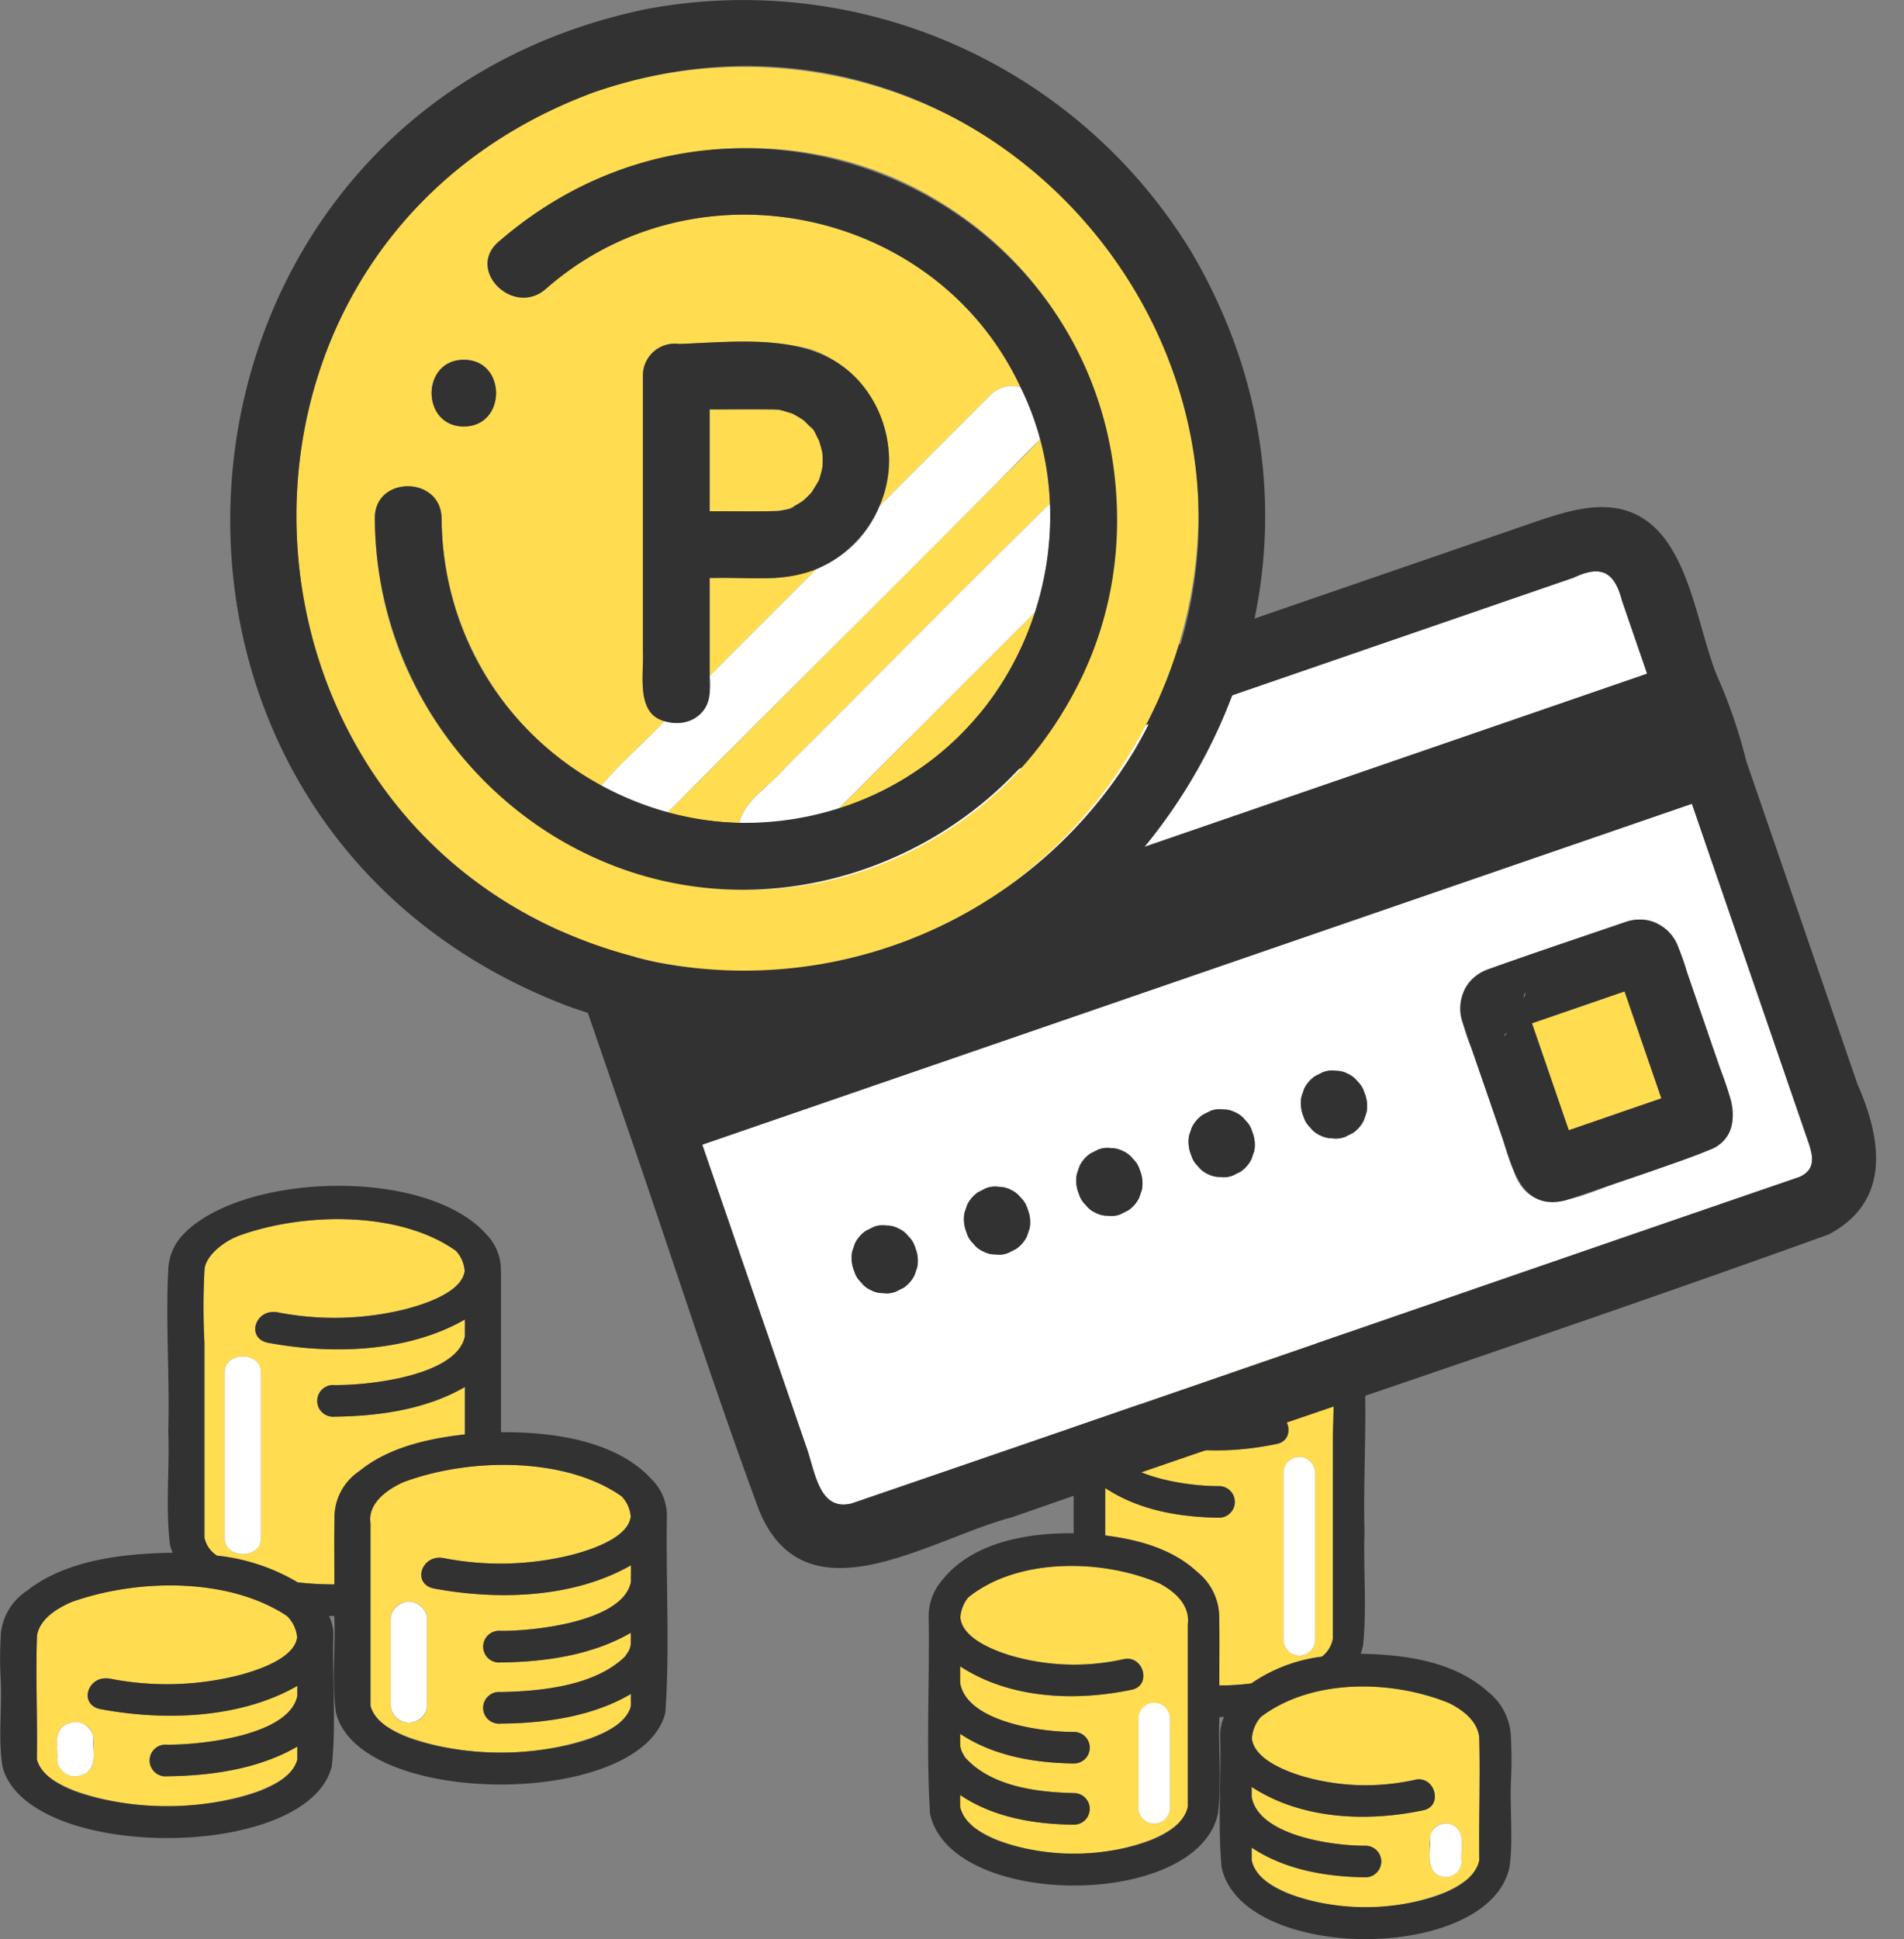 <svg xmlns="http://www.w3.org/2000/svg" xmlns:xlink="http://www.w3.org/1999/xlink" width="193.117" height="196.602" viewBox="0 0 193.117 196.602">
  <rect x="0" y="0" width="193.117" height="196.602" fill="#808080" stroke="none"/>
  <defs>
    <clipPath id="clip-path">
      <rect id="長方形_1996" data-name="長方形 1996" width="67.709" height="66.133" fill="none"/>
    </clipPath>
    <clipPath id="clip-path-2">
      <rect id="長方形_1996-2" data-name="長方形 1996" width="59.173" height="66.133" fill="none"/>
    </clipPath>
    <clipPath id="clip-path-3">
      <rect id="長方形_1998" data-name="長方形 1998" width="119.796" height="78.384" fill="none"/>
    </clipPath>
    <clipPath id="clip-path-4">
      <rect id="長方形_1995" data-name="長方形 1995" width="104.97" height="105.272" fill="none"/>
    </clipPath>
  </defs>
  <g id="point5-img" transform="translate(-214.77 -6537.788)">
    <g id="グループ_3465" data-name="グループ 3465" transform="translate(214.77 6658.013)">
      <g id="グループ_3463" data-name="グループ 3463" transform="translate(0 0)" clip-path="url(#clip-path)">
        <path id="パス_8776" data-name="パス 8776" d="M30.118,40.2A32.964,32.964,0,0,1,26.4,40a20.123,20.123,0,0,0-8.18-2.712,2.851,2.851,0,0,1-1.282-1.847V15.632a69.434,69.434,0,0,1,.013-7.375c.1-1.253,1.674-2.616,3.094-3.24.093-.039.186-.08.28-.118.038-.016.077-.031.115-.048,6.564-2.382,16.282-2.535,21.995,1.524a3.28,3.28,0,0,1,.9,2.049c-.265,2.145-4.03,3.357-5.938,3.858a29.932,29.932,0,0,1-13.013.341c-2.3-.44-3.276,2.647-.974,3.086,6.575,1.22,14.185.942,19.951-2.361v1.673c-.756,3.95-9.441,5-13.211,4.973a1.608,1.608,0,1,0,0,3.2c4.584-.052,9.333-.755,13.212-3.01V25c-3.766.411-7.7,1.329-10.548,3.593-.06.045-.122.087-.181.134l-.054.045a5.637,5.637,0,0,0-2.447,4.576c-.05,2.284,0,4.572-.018,6.857m-7.446-6.729V18.642c0-2.062-3.663-2.059-3.663,0V35.573c0,2.063,3.663,2.06,3.663,0Z" transform="translate(3.79 0.212)" fill="#ffdc50"/>
        <path id="パス_8777" data-name="パス 8777" d="M33.786,34.7V17.768c0-2.059,3.663-2.063,3.663,0V34.7c0,2.059-3.663,2.063-3.663,0" transform="translate(-10.987 1.086)" fill="#fff"/>
        <path id="パス_8778" data-name="パス 8778" d="M7.143,54.215c-1.475-.563-3.9-1.665-4.073-3.3q0-9.238,0-18.475c-.27-1.883,1.4-3.28,3.29-4.147,6.585-2.493,16.428-2.648,22.195,1.423a3.34,3.34,0,0,1,.914,2.041c-.248,2.156-4.028,3.373-5.941,3.876a29.915,29.915,0,0,1-13.013.34c-2.3-.439-3.276,2.648-.973,3.087,6.573,1.22,14.184.942,19.95-2.361v1.673c-.754,3.95-9.441,5-13.211,4.973a1.608,1.608,0,1,0,0,3.2c4.583-.052,9.332-.755,13.211-3.01-.006.408.013.816-.011,1.223a2.767,2.767,0,0,1-.192.6c-.116.19-.255.383-.366.567l0,0c-3,2.936-8.27,3.537-12.637,3.623a1.608,1.608,0,1,0,0,3.2c4.557-.036,9.37-.737,13.211-3.009v1.169c-.179,1.679-2.71,2.792-4.228,3.356a28.529,28.529,0,0,1-18.122-.058M6.968,40.4A1.747,1.747,0,0,0,5.137,42v9.054a1.757,1.757,0,0,0,1.831,1.6,1.747,1.747,0,0,0,1.831-1.6V42a1.757,1.757,0,0,0-1.831-1.6" transform="translate(34.501 1.776)" fill="#ffdc50"/>
        <path id="パス_8779" data-name="パス 8779" d="M23.656,41.127v9.054a1.848,1.848,0,0,1-3.663,0V41.127a1.848,1.848,0,0,1,3.663,0" transform="translate(19.645 2.646)" fill="#fff"/>
        <path id="パス_8780" data-name="パス 8780" d="M34.87,58.877c-1.475-.563-3.9-1.667-4.074-3.3.074-4.162-.129-8.349.013-12.5.25-1.629,1.879-2.716,3.518-3.425,6.672-2.369,15.9-2.506,21.825,1.413a3.468,3.468,0,0,1,1.041,2.164c-.259,2.149-4.029,3.363-5.939,3.864a29.915,29.915,0,0,1-13.013.341c-2.3-.439-3.276,2.647-.972,3.087,6.572,1.22,14.184.942,19.948-2.361v.99c-.754,3.95-9.442,5-13.209,4.973a1.609,1.609,0,1,0,0,3.2c4.582-.052,9.331-.755,13.209-3.01v1.263c-.179,1.679-2.71,2.792-4.228,3.354a28.518,28.518,0,0,1-18.121-.057m1.655-3.443c-.107-1.03.354-2.279-.536-3.109a1.983,1.983,0,0,0-2-.331,1.407,1.407,0,0,0-.59.331c-.94.906-.4,2.277-.536,3.389A1.822,1.822,0,0,0,35.4,57.176a1.407,1.407,0,0,0,.59-.331,1.644,1.644,0,0,0,.536-1.412" transform="translate(-27.059 2.542)" fill="#ffdc50"/>
        <path id="パス_8781" data-name="パス 8781" d="M.076,45.542A5.921,5.921,0,0,1,2.721,41.07c3.951-3.109,9.664-3.788,14.789-3.862a5.973,5.973,0,0,1-.27-.827c-.463-3.774-.023-7.687-.171-11.5.157-5.483-.282-10.966,0-16.44A5.411,5.411,0,0,1,18.827,4.7c.085-.09.176-.175.266-.261,6.544-5.824,24.342-6.166,30.241.491a5.129,5.129,0,0,1,1.471,3.731c0,.054.012.1.013.158V24.986c5.4-.045,11.746.908,15.249,4.746a5.2,5.2,0,0,1,1.576,3.827c-.118,6.6.306,13.3-.156,19.862-2.392,9.707-31.006,9.717-33.409,0-.454-3.205-.028-6.552-.17-9.8-.172,0-.359-.006-.538-.01a4.328,4.328,0,0,1,.441,2.173c-.112,4.337.3,8.773-.157,13.068-2.39,9.706-31,9.716-33.408,0C-.2,56,.214,53.019.076,50.13a37.627,37.627,0,0,1,.006-4.5c0-.031-.007-.058-.006-.09m63.9,7.227c0-.027.011-.051.016-.077V51.523c-3.841,2.273-8.653,2.972-13.212,3.01a1.609,1.609,0,1,1,0-3.2c4.367-.085,9.639-.686,12.638-3.622l0,0c.112-.185.25-.378.366-.568a2.834,2.834,0,0,0,.193-.6c.024-.407,0-.815.011-1.223-3.88,2.254-8.628,2.958-13.212,3.01a1.608,1.608,0,1,1,0-3.2C54.541,45.147,63.241,44.1,64,40.151V38.478c-5.766,3.3-13.377,3.581-19.951,2.362-2.3-.44-1.327-3.526.974-3.087a29.926,29.926,0,0,0,13.012-.341c1.913-.5,5.694-1.72,5.941-3.876a3.345,3.345,0,0,0-.913-2.041c-5.767-4.069-15.6-3.918-22.195-1.423-1.89.87-3.56,2.263-3.291,4.147q0,9.238,0,18.475c.953,3.739,9.519,4.83,13.212,4.766,3.678.065,12.156-1.024,13.2-4.69M33.927,33.561a5.639,5.639,0,0,1,2.447-4.577l.054-.045c.059-.046.121-.089.181-.133,2.846-2.264,6.781-3.183,10.548-3.595V20.4c-3.879,2.254-8.628,2.956-13.211,3.009a1.608,1.608,0,1,1,0-3.2c3.759.023,12.457-1.021,13.212-4.973V13.56c-5.766,3.3-13.375,3.581-19.951,2.361-2.3-.439-1.327-3.525.974-3.087a29.915,29.915,0,0,0,13.013-.341c1.907-.5,5.673-1.712,5.938-3.858a3.275,3.275,0,0,0-.9-2.047C40.517,2.53,30.805,2.679,24.235,5.064c-.038.017-.077.031-.115.048-.094.038-.187.078-.28.118-1.42.624-2.99,1.987-3.094,3.24a69.413,69.413,0,0,0-.013,7.374V35.652A2.85,2.85,0,0,0,22.015,37.5,20.122,20.122,0,0,1,30.2,40.21a32.967,32.967,0,0,0,3.714.208c.013-2.285-.032-4.573.018-6.857M30.145,58.2c0-.026.012-.05.016-.076V56.859c-3.879,2.254-8.628,2.958-13.211,3.01a1.608,1.608,0,1,1,0-3.2c3.758.023,12.457-1.021,13.211-4.973v-.99c-5.766,3.3-13.375,3.581-19.95,2.361-2.3-.44-1.328-3.526.973-3.087A29.915,29.915,0,0,0,24.2,49.638c1.909-.5,5.681-1.716,5.939-3.864A3.468,3.468,0,0,0,29.1,43.61C23.173,39.692,13.947,39.828,7.27,42.2c-1.64.708-3.268,1.8-3.518,3.424-.143,4.153.061,8.338-.013,12.5.952,3.739,9.519,4.83,13.212,4.767,3.678.064,12.156-1.025,13.195-4.691" transform="translate(-0.001 0)" fill="#323232"/>
        <path id="パス_8782" data-name="パス 8782" d="M50.249,56.306a1.822,1.822,0,0,1-2.537-1.463c.136-1.112-.4-2.483.537-3.389a1.4,1.4,0,0,1,.588-.331,1.821,1.821,0,0,1,2.537,1.462c-.134,1.112.4,2.484-.536,3.39a1.419,1.419,0,0,1-.59.331" transform="translate(-41.909 3.413)" fill="#fff"/>
      </g>
    </g>
    <g id="グループ_3466" data-name="グループ 3466" transform="translate(308.906 6668.257)">
      <g id="グループ_3463-2" data-name="グループ 3463" transform="translate(0 0)" clip-path="url(#clip-path-2)">
        <path id="パス_8776-2" data-name="パス 8776" d="M28.413,40.2A25.219,25.219,0,0,0,31.659,40a16.127,16.127,0,0,1,7.148-2.712,2.888,2.888,0,0,0,1.12-1.847V15.632c0-2.421.217-4.963-.012-7.375-.091-1.253-1.463-2.616-2.7-3.24-.081-.039-.162-.08-.244-.118-.033-.016-.067-.031-.1-.048-5.737-2.382-14.23-2.535-19.222,1.524a3.522,3.522,0,0,0-.787,2.049c.232,2.145,3.522,3.357,5.19,3.858a22.953,22.953,0,0,0,11.372.341c2.011-.44,2.863,2.647.851,3.086-5.747,1.22-12.4.942-17.436-2.361v1.673c.66,3.95,8.251,5,11.545,4.973a1.6,1.6,0,0,1,0,3.2c-4.006-.052-8.157-.755-11.546-3.01V25c3.292.411,6.731,1.329,9.218,3.593.052.045.107.087.158.134l.047.045A5.9,5.9,0,0,1,28.4,33.347c.044,2.284,0,4.572.016,6.857m6.507-6.729V18.642a1.6,1.6,0,0,1,3.2,0V35.573a1.6,1.6,0,0,1-3.2,0Z" transform="translate(1.127 0.212)" fill="#ffdc50"/>
        <path id="パス_8777-2" data-name="パス 8777" d="M36.987,34.7V17.768a1.6,1.6,0,0,0-3.2,0V34.7a1.6,1.6,0,0,0,3.2,0" transform="translate(2.262 1.086)" fill="#fff"/>
        <path id="パス_8778-2" data-name="パス 8778" d="M22.576,54.215c1.289-.563,3.406-1.665,3.559-3.3q0-9.238,0-18.475c.236-1.883-1.225-3.28-2.875-4.147C17.5,25.8,8.9,25.648,3.862,29.72a3.581,3.581,0,0,0-.8,2.041c.217,2.156,3.52,3.373,5.192,3.876a22.94,22.94,0,0,0,11.372.34c2.011-.439,2.863,2.648.85,3.087-5.744,1.22-12.4.942-17.435-2.361v1.673c.659,3.95,8.251,5,11.545,4.973a1.6,1.6,0,0,1,0,3.2c-4.005-.052-8.156-.755-11.545-3.01.005.408-.012.816.01,1.223a3.06,3.06,0,0,0,.168.6c.1.19.223.383.32.567l0,0c2.621,2.936,7.227,3.537,11.044,3.623a1.6,1.6,0,0,1,0,3.2c-3.983-.036-8.189-.737-11.545-3.009v1.169C3.2,52.6,5.412,53.71,6.738,54.273a21.964,21.964,0,0,0,15.838-.058M22.728,40.4a1.618,1.618,0,0,1,1.6,1.6v9.054a1.6,1.6,0,0,1-3.2,0V42a1.628,1.628,0,0,1,1.6-1.6" transform="translate(0.204 1.776)" fill="#ffdc50"/>
        <path id="パス_8779-2" data-name="パス 8779" d="M19.993,41.127v9.054a1.6,1.6,0,0,0,3.2,0V41.127a1.6,1.6,0,1,0-3.2,0" transform="translate(1.338 2.646)" fill="#fff"/>
        <path id="パス_8780-2" data-name="パス 8780" d="M50.288,58.877c1.289-.563,3.408-1.667,3.56-3.3-.065-4.162.113-8.349-.012-12.5-.219-1.629-1.642-2.716-3.075-3.425-5.831-2.369-13.9-2.506-19.074,1.413a3.689,3.689,0,0,0-.91,2.164c.226,2.149,3.521,3.363,5.191,3.864a22.94,22.94,0,0,0,11.372.341c2.011-.439,2.863,2.647.849,3.087-5.743,1.22-12.4.942-17.434-2.361v.99c.659,3.95,8.252,5,11.544,4.973a1.6,1.6,0,0,1,0,3.2c-4-.052-8.155-.755-11.544-3.01v1.263c.157,1.679,2.369,2.792,3.695,3.354a21.956,21.956,0,0,0,15.837-.057m-1.447-3.443c.094-1.03-.309-2.279.468-3.109a1.564,1.564,0,0,1,1.749-.331,1.2,1.2,0,0,1,.515.331c.822.906.35,2.277.468,3.389a1.6,1.6,0,0,1-2.217,1.463,1.2,1.2,0,0,1-.515-.331,1.779,1.779,0,0,1-.468-1.412" transform="translate(2.059 2.542)" fill="#ffdc50"/>
        <path id="パス_8781-2" data-name="パス 8781" d="M59.108,45.542A6.122,6.122,0,0,0,56.8,41.07c-3.453-3.109-8.446-3.788-12.925-3.862a6.6,6.6,0,0,0,.236-.827c.4-3.774.02-7.687.149-11.5-.138-5.483.246-10.966,0-16.44A5.762,5.762,0,0,0,42.721,4.7c-.075-.09-.154-.175-.233-.261C36.77-1.389,21.215-1.731,16.06,4.926a5.553,5.553,0,0,0-1.286,3.731c0,.054-.011.1-.012.158V24.986c-4.721-.045-10.265.908-13.327,4.746A5.6,5.6,0,0,0,.058,33.558c.1,6.6-.268,13.3.137,19.862,2.09,9.707,27.1,9.717,29.2,0,.4-3.205.025-6.552.148-9.8.15,0,.314-.006.471-.01a4.866,4.866,0,0,0-.385,2.173c.1,4.337-.258,8.773.138,13.068,2.089,9.706,27.1,9.716,29.2,0,.393-2.846.028-5.831.148-8.72a43.047,43.047,0,0,0-.005-4.5c0-.031.006-.058.005-.09M3.261,52.77c0-.027-.01-.051-.014-.077V51.523C6.6,53.8,10.809,54.5,14.793,54.533a1.6,1.6,0,0,0,0-3.2c-3.816-.085-8.423-.686-11.045-3.622l0,0c-.1-.185-.219-.378-.32-.568a3.132,3.132,0,0,1-.169-.6c-.021-.407,0-.815-.01-1.223,3.391,2.254,7.54,2.958,11.546,3.01a1.6,1.6,0,0,0,0-3.2c-3.284.023-10.887-1.021-11.546-4.973V38.478c5.039,3.3,11.69,3.581,17.436,2.362,2.011-.44,1.16-3.526-.851-3.087A22.948,22.948,0,0,1,8.46,37.412c-1.672-.5-4.976-1.72-5.192-3.876a3.587,3.587,0,0,1,.8-2.041c5.04-4.069,13.637-3.918,19.4-1.423,1.652.87,3.111,2.263,2.876,4.147q0,9.238,0,18.475c-.833,3.739-8.319,4.83-11.546,4.766-3.215.065-10.623-1.024-11.533-4.69M29.524,33.561a5.9,5.9,0,0,0-2.138-4.577l-.047-.045c-.051-.046-.106-.089-.158-.133-2.487-2.264-5.926-3.183-9.218-3.595V20.4c3.39,2.254,7.54,2.956,11.545,3.009a1.6,1.6,0,0,0,0-3.2c-3.285.023-10.887-1.021-11.546-4.973V13.56C23,16.863,29.652,17.14,35.4,15.921c2.011-.439,1.16-3.525-.851-3.087a22.94,22.94,0,0,1-11.372-.341c-1.667-.5-4.958-1.712-5.19-3.858a3.516,3.516,0,0,1,.787-2.047c4.992-4.058,13.48-3.908,19.222-1.524.033.017.067.031.1.048.082.038.163.078.244.118,1.241.624,2.613,1.987,2.7,3.24.228,2.41.012,4.953.012,7.374V35.652a2.886,2.886,0,0,1-1.12,1.847,16.126,16.126,0,0,0-7.148,2.711,25.222,25.222,0,0,1-3.246.208c-.012-2.285.028-4.573-.016-6.857M32.83,58.2c0-.026-.011-.05-.014-.076V56.859c3.39,2.254,7.54,2.958,11.545,3.01a1.6,1.6,0,0,0,0-3.2c-3.284.023-10.887-1.021-11.545-4.973v-.99c5.039,3.3,11.689,3.581,17.435,2.361,2.012-.44,1.161-3.526-.85-3.087a22.94,22.94,0,0,1-11.372-.341c-1.669-.5-4.964-1.716-5.191-3.864a3.689,3.689,0,0,1,.91-2.164c5.176-3.918,13.239-3.782,19.074-1.413,1.433.708,2.856,1.8,3.075,3.424.125,4.153-.053,8.338.012,12.5-.832,3.739-8.319,4.83-11.546,4.767-3.215.064-10.623-1.025-11.531-4.691" transform="translate(0 0)" fill="#323232"/>
        <path id="パス_8782-2" data-name="パス 8782" d="M48.693,56.306a1.6,1.6,0,0,0,2.217-1.463c-.118-1.112.353-2.483-.469-3.389a1.189,1.189,0,0,0-.514-.331,1.6,1.6,0,0,0-2.217,1.462c.117,1.112-.353,2.484.468,3.39a1.208,1.208,0,0,0,.515.331" transform="translate(3.192 3.413)" fill="#fff"/>
      </g>
    </g>
    <g id="グループ_3469" data-name="グループ 3469" transform="translate(269.098 6625.504) rotate(-19)">
      <g id="グループ_3468" data-name="グループ 3468" transform="translate(0 0)" clip-path="url(#clip-path-3)">
        <path id="パス_8783" data-name="パス 8783" d="M95.858,0H.1V32.672c0,2.5-.872,6.416,2.518,6.659,33.844.06,67.73-.04,101.59,0,2.174-.146,2.053-2.07,2.053-3.637V0ZM17.125,17.175a3.3,3.3,0,0,1-.452,1.671c-.172.223-.344.446-.519.669a3.289,3.289,0,0,1-1.461.852l-.878.119a2.508,2.508,0,0,1-1.276-.285,2.484,2.484,0,0,1-1.066-.686,2.459,2.459,0,0,1-.684-1.064,2.491,2.491,0,0,1-.285-1.276,3.53,3.53,0,0,1,.45-1.984c.174-.223.346-.446.519-.669a3.3,3.3,0,0,1,1.461-.852l.881-.119a2.515,2.515,0,0,1,1.276.287,2.472,2.472,0,0,1,1.064.684,2.459,2.459,0,0,1,.684,1.066,2.5,2.5,0,0,1,.287,1.273Zm12.048,0a3.3,3.3,0,0,1-.452,1.671c-.172.223-.344.446-.519.669a3.289,3.289,0,0,1-1.461.852l-.878.119a2.508,2.508,0,0,1-1.276-.285,2.484,2.484,0,0,1-1.066-.686,2.459,2.459,0,0,1-.684-1.064,2.491,2.491,0,0,1-.285-1.276A3.53,3.53,0,0,1,23,15.191c.174-.223.347-.446.519-.669a3.3,3.3,0,0,1,1.461-.852l.881-.119a2.515,2.515,0,0,1,1.276.287,2.976,2.976,0,0,1,1.748,1.75,2.5,2.5,0,0,1,.287,1.273Zm12.048,0a3.3,3.3,0,0,1-.452,1.671c-.172.223-.344.446-.519.669a3.289,3.289,0,0,1-1.461.852l-.878.119a2.508,2.508,0,0,1-1.276-.285,2.484,2.484,0,0,1-1.066-.686,2.459,2.459,0,0,1-.684-1.064,2.491,2.491,0,0,1-.285-1.276,3.53,3.53,0,0,1,.45-1.984c.174-.223.346-.446.519-.669a3.3,3.3,0,0,1,1.461-.852l.881-.119a2.515,2.515,0,0,1,1.276.287,2.976,2.976,0,0,1,1.748,1.75,2.479,2.479,0,0,1,.287,1.273Zm12.048,0a3.3,3.3,0,0,1-.452,1.671c-.172.223-.344.446-.519.669a3.294,3.294,0,0,1-1.459.852l-.881.119a3.671,3.671,0,0,1-2.342-.971,2.459,2.459,0,0,1-.684-1.064,2.491,2.491,0,0,1-.285-1.276,3.514,3.514,0,0,1,.452-1.984l.516-.669a3.3,3.3,0,0,1,1.461-.852l.881-.119a2.515,2.515,0,0,1,1.276.287,2.976,2.976,0,0,1,1.748,1.75,2.479,2.479,0,0,1,.287,1.273Zm12.048,0a3.3,3.3,0,0,1-.452,1.671c-.172.223-.344.446-.519.669a3.293,3.293,0,0,1-1.459.852l-.881.119a3.671,3.671,0,0,1-2.342-.971,2.459,2.459,0,0,1-.684-1.064,2.491,2.491,0,0,1-.285-1.276,3.514,3.514,0,0,1,.452-1.984l.516-.669a3.3,3.3,0,0,1,1.461-.852l.881-.119a2.515,2.515,0,0,1,1.276.287,2.459,2.459,0,0,1,1.064.684,2.484,2.484,0,0,1,.686,1.066,2.5,2.5,0,0,1,.285,1.273Zm34.912-1.11V29.035c.166,2.053-1.017,4.434-3.255,4.7-3.134.3-6.336.024-9.494.117-3.734-.1-10.057,1.313-10.424-4.056q0-6.724,0-13.449c-.241-3.229.09-7.045,4.162-7.2,4.926-.062,9.863-.011,14.791,0,3.939.1,4.511,3.71,4.22,6.919" transform="translate(6.651 32.297)" fill="#fff"/>
        <path id="パス_8784" data-name="パス 8784" d="M72.188,11.718h34.173V3.925c.214-2.957-.7-4.2-3.869-3.836H6.457C4.266.089.529-.681.2,2.3a66.924,66.924,0,0,0-.066,9.415Z" transform="translate(6.551 6.629)" fill="#fff"/>
        <path id="パス_8785" data-name="パス 8785" d="M118.995,5.8C117,.246,111.738.1,106.889.1H41.483C30.755.1,20-.123,9.27.1A9.029,9.029,0,0,0,1.316,4.393C.135,6.41.13,8.542.13,10.76V28.917c0,13.405-.294,26.846,0,40.249C.8,81.689,15.692,77.577,24.136,78.25c29.223-.146,58.507.278,87.7-.15,7.025-1.126,8.208-7.252,7.7-13.443V29.976a51.642,51.642,0,0,0,0-9.236c-.194-4.672,1-10.393-.539-14.937m-8.133,65.824c-33.86-.04-67.746.06-101.592,0-3.388-.245-2.518-4.16-2.518-6.661V32.3H112.912V67.99c0,1.567.121,3.491-2.05,3.637M6.751,8.933c.329-2.984,4.067-2.214,6.259-2.214h96.035c3.1-.355,4.109.836,3.867,3.834v7.8H6.687a66.927,66.927,0,0,1,.064-9.415" transform="translate(0 -0.001)" fill="#323232"/>
        <rect id="長方形_1997" data-name="長方形 1997" width="9.931" height="11.468" transform="translate(90.328 48.064)" fill="#ffdc50"/>
        <path id="パス_8786" data-name="パス 8786" d="M0,.484c.711-.825.15-.437,0,0" transform="translate(90.363 44.898)" fill="#ffdc50"/>
        <path id="パス_8787" data-name="パス 8787" d="M.4,0C.012.132-.259.545.4,0" transform="translate(87.239 48.097)" fill="#ffdc50"/>
        <path id="パス_8788" data-name="パス 8788" d="M19,.03C14.072.019,9.133-.032,4.209.03A4.2,4.2,0,0,0,.045,4.351C.034,8.467.054,12.586.045,16.7c-.086,3.4-.459,7.707,4.05,8.036,5.273.011,10.613.137,15.87-.117,3.937-.651,3.229-5.277,3.253-8.237-.007-4.043.013-8.084,0-12.127A4.182,4.182,0,0,0,19,.03M3.973,6.686c-.653.545-.384.132,0,0m2.693-.035H16.6V18.119H6.666ZM6.7,3.972c.15-.437.711-.825,0,0" transform="translate(83.662 41.411)" fill="#323232"/>
        <path id="パス_8789" data-name="パス 8789" d="M5.656.971A2.479,2.479,0,0,0,4.59.287,2.486,2.486,0,0,0,3.315,0L2.434.119A3.315,3.315,0,0,0,.975.971c-.174.223-.346.446-.519.671A3.5,3.5,0,0,0,0,3.624,2.513,2.513,0,0,0,.289,4.9,2.464,2.464,0,0,0,.975,5.963a2.464,2.464,0,0,0,1.064.686,2.491,2.491,0,0,0,1.276.285L4.2,6.815a3.3,3.3,0,0,0,1.461-.852l.516-.669a3.511,3.511,0,0,0,.452-1.982A2.481,2.481,0,0,0,6.34,2.037,2.479,2.479,0,0,0,5.656.971" transform="translate(17.151 45.846)" fill="#323232"/>
        <path id="パス_8790" data-name="パス 8790" d="M5.656.971A2.479,2.479,0,0,0,4.59.287,2.481,2.481,0,0,0,3.315,0L2.434.119A3.315,3.315,0,0,0,.975.971c-.174.223-.346.446-.519.671A3.5,3.5,0,0,0,0,3.624,2.513,2.513,0,0,0,.289,4.9,2.464,2.464,0,0,0,.975,5.963a2.464,2.464,0,0,0,1.064.686,2.491,2.491,0,0,0,1.276.285L4.2,6.815a3.3,3.3,0,0,0,1.461-.852l.516-.669a3.511,3.511,0,0,0,.452-1.982A2.481,2.481,0,0,0,6.34,2.037,2.479,2.479,0,0,0,5.656.971" transform="translate(29.199 45.846)" fill="#323232"/>
        <path id="パス_8791" data-name="パス 8791" d="M5.656.971A2.479,2.479,0,0,0,4.59.287,2.481,2.481,0,0,0,3.315,0L2.434.119A3.315,3.315,0,0,0,.975.971c-.174.223-.346.446-.519.671A3.5,3.5,0,0,0,0,3.624,2.515,2.515,0,0,0,.291,4.9,2.44,2.44,0,0,0,.975,5.963a2.464,2.464,0,0,0,1.064.686,2.491,2.491,0,0,0,1.276.285L4.2,6.815a3.3,3.3,0,0,0,1.461-.852c.172-.223.344-.446.519-.669a3.527,3.527,0,0,0,.45-1.982A2.481,2.481,0,0,0,6.34,2.037,2.479,2.479,0,0,0,5.656.971" transform="translate(41.247 45.846)" fill="#323232"/>
        <path id="パス_8792" data-name="パス 8792" d="M5.656.971A2.479,2.479,0,0,0,4.59.287,2.481,2.481,0,0,0,3.315,0L2.436.119A3.31,3.31,0,0,0,.975.971c-.172.223-.346.446-.519.671A3.5,3.5,0,0,0,0,3.624,2.515,2.515,0,0,0,.291,4.9,2.439,2.439,0,0,0,.975,5.963a2.49,2.49,0,0,0,1.064.686,2.491,2.491,0,0,0,1.276.285L4.2,6.815a3.3,3.3,0,0,0,1.461-.852c.172-.223.344-.446.519-.669a3.527,3.527,0,0,0,.45-1.982A2.481,2.481,0,0,0,6.34,2.037,2.479,2.479,0,0,0,5.656.971" transform="translate(53.295 45.846)" fill="#323232"/>
        <path id="パス_8793" data-name="パス 8793" d="M5.656.971A2.479,2.479,0,0,0,4.59.287,2.481,2.481,0,0,0,3.315,0L2.436.119A3.31,3.31,0,0,0,.975.971c-.172.223-.346.446-.519.671A3.52,3.52,0,0,0,0,3.624,2.515,2.515,0,0,0,.291,4.9,2.439,2.439,0,0,0,.975,5.963a2.484,2.484,0,0,0,1.066.686,2.478,2.478,0,0,0,1.273.285L4.2,6.815a3.3,3.3,0,0,0,1.461-.852c.172-.223.344-.446.519-.669a3.527,3.527,0,0,0,.45-1.982A2.481,2.481,0,0,0,6.34,2.037,2.479,2.479,0,0,0,5.656.971" transform="translate(65.343 45.846)" fill="#323232"/>
      </g>
    </g>
    <g id="グループ_3470" data-name="グループ 3470" transform="translate(238.121 6537.788)">
      <g id="グループ_3461" data-name="グループ 3461" transform="translate(0 0)" clip-path="url(#clip-path-4)">
        <path id="パス_8756" data-name="パス 8756" d="M39.456,93.769c42.172,8.3,71.69-40.839,44.523-74.149A46.415,46.415,0,0,0,32.915,5.669C-10.268,21.878-5.56,84,39.456,93.769M19.958,32.71c4.362,0,4.353,6.767,0,6.767s-4.353-6.767,0-6.767M17.7,48.8A31.349,31.349,0,0,0,33.855,75.956c1.962-2.348,4.344-4.381,6.456-6.6-2.919-.769-2.093-4.649-2.193-7.031V34.356a3.22,3.22,0,0,1,3.656-3.246c4.36-.138,9.018-.627,13.275.508,6.42,2.1,9.889,9.821,7.069,15.925q5.586-5.586,11.175-11.175a3.064,3.064,0,0,1,3.138-.862C67.894,17.2,43.39,12.192,28.255,25.544c-3.282,2.835-8.084-1.933-4.784-4.784C35.989,9.943,54.353,7.951,68.514,16.873,92.478,31.713,91.795,67.6,67.253,81.489c-25,14.26-56.216-3.947-56.322-32.687-.05-4.362,6.717-4.351,6.767,0" transform="translate(3.738 3.767)" fill="#ffdc50"/>
        <path id="パス_8757" data-name="パス 8757" d="M21.556,18.976v9.76c2.319-.023,4.644.05,6.961-.032.332-.061,1.419-.189,1.617-.456.018-.043-.627.329-.293.115a8.758,8.758,0,0,0,1.241-.729.534.534,0,0,1,.061-.063c.065-.092.09-.1.072-.065.248-.219.451-.449.683-.69.25-.4.5-.789.729-1.2A9.249,9.249,0,0,0,33,24.254a9.474,9.474,0,0,0,0-1.315c-.007-.036-.011-.063-.016-.1a6.856,6.856,0,0,0-.372-1.347c-.178-.284-.508-1.214-.823-1.335-.045-.014.474.514.18.25a11.514,11.514,0,0,0-.853-.875,9.917,9.917,0,0,0-1.159-.7c-.46-.135-.909-.286-1.38-.395-2.339-.077-4.681-.007-7.02-.029Z" transform="translate(27.067 23.101)" fill="#ffdc50"/>
        <path id="パス_8758" data-name="パス 8758" d="M26.641,20.483c-.023-.406-.036-.072,0,.07,0-.025,0-.047,0-.07" transform="translate(33.425 25.476)" fill="#ffdc50"/>
        <path id="パス_8759" data-name="パス 8759" d="M26.265,26.5H21.557v9.939L32.418,25.573a14.519,14.519,0,0,1-6.153.923" transform="translate(27.069 32.111)" fill="#ffdc50"/>
        <path id="パス_8760" data-name="パス 8760" d="M26.254,22.056c0-.007-.043.047-.09.113.047-.052.095-.1.09-.113" transform="translate(32.854 27.695)" fill="#ffdc50"/>
        <path id="パス_8761" data-name="パス 8761" d="M26.469,19.792a.5.5,0,0,0,.065.151.492.492,0,0,0-.065-.151" transform="translate(33.237 24.852)" fill="#ffdc50"/>
        <path id="パス_8762" data-name="パス 8762" d="M52.293,24.981l-32.64,32.64a30.628,30.628,0,0,0,7.306,1.017c.521-2.353,3.239-3.826,4.719-5.65,8.955-8.878,17.768-17.917,26.793-26.714a28.077,28.077,0,0,0-1.008-6.532c-1.633,1.82-3.467,3.478-5.17,5.24" transform="translate(24.678 24.788)" fill="#ffdc50"/>
        <path id="パス_8763" data-name="パス 8763" d="M36.283,42.88A30.773,30.773,0,0,0,47.264,27.512Q37.323,37.456,27.378,47.4a30.784,30.784,0,0,0,8.905-4.52" transform="translate(34.378 34.546)" fill="#ffdc50"/>
        <path id="パス_8764" data-name="パス 8764" d="M25.8,22.536a.341.341,0,0,0,.1-.1c-.025.02-.05.043-.072.065l-.025.034" transform="translate(32.391 28.173)" fill="#ffdc50"/>
        <path id="パス_8765" data-name="パス 8765" d="M26.663,20.539a.409.409,0,0,1-.034-.133v.011a.468.468,0,0,0,.034.122" transform="translate(33.437 25.623)" fill="#ffdc50"/>
        <path id="パス_8766" data-name="パス 8766" d="M25.716,18.839c-.007,0,.05.045.115.09-.047-.043-.106-.095-.115-.09" transform="translate(32.291 23.655)" fill="#ffdc50"/>
        <path id="パス_8767" data-name="パス 8767" d="M25.184,18.545c-.009.007.065.036.151.065a.492.492,0,0,0-.151-.065" transform="translate(31.623 23.286)" fill="#ffdc50"/>
        <path id="パス_8768" data-name="パス 8768" d="M34.152,101.972c46.438,16.8,88.321-33.867,63.355-76.391A53.212,53.212,0,0,0,42.144.931c-51.811,10.843-57.45,82.122-7.992,101.041m2.5-92.535C77.254-4.781,113.489,39,91.665,76.142a46.248,46.248,0,0,1-48.472,21.4c-45.019-9.772-49.72-71.9-6.539-88.1" transform="translate(0.001 0.001)" fill="#323232"/>
        <path id="パス_8769" data-name="パス 8769" d="M23.4,60.619C35.979,47.971,48.7,35.45,61.211,22.737a30.039,30.039,0,0,0-1.969-5.253,3.069,3.069,0,0,0-3.138.862L44.93,29.52a11.537,11.537,0,0,1-6.372,6.372L27.7,46.753c.449,3.275-1.529,5.445-4.575,4.575-2.111,2.226-4.493,4.259-6.456,6.6A28.718,28.718,0,0,0,23.4,60.619" transform="translate(20.927 21.79)" fill="#fff"/>
        <path id="パス_8770" data-name="パス 8770" d="M27.611,49.349c-1.477,1.823-4.2,3.3-4.719,5.65a31.567,31.567,0,0,0,10.119-1.48Q42.955,43.575,52.9,33.633a31.535,31.535,0,0,0,1.507-11c-9.025,8.795-17.84,17.836-26.793,26.712" transform="translate(28.745 28.425)" fill="#fff"/>
        <path id="パス_8771" data-name="パス 8771" d="M24.833,76.515C49.309,91.3,81.31,73.569,81.782,44.985c.462-32.924-38.013-50.36-62.739-28.828-3.3,2.851,1.5,7.62,4.784,4.784C38.965,7.593,63.468,12.594,72,30.905c6.433,12.911,2.183,29.671-9.51,38.15C42.114,83.991,13.466,69.468,13.27,44.2c-.047-4.351-6.814-4.362-6.767,0a38.151,38.151,0,0,0,18.33,32.315" transform="translate(8.166 8.368)" fill="#323232"/>
        <path id="パス_8772" data-name="パス 8772" d="M12.324,22.938c4.353,0,4.362-6.767,0-6.767s-4.362,6.767,0,6.767" transform="translate(11.371 20.305)" fill="#323232"/>
        <path id="パス_8773" data-name="パス 8773" d="M25.345,50.762V39.325c3.623-.149,7.421.523,10.861-.923a12.033,12.033,0,0,0,5.531-17.38c-4.259-6.875-12.539-5.689-19.5-5.425a3.219,3.219,0,0,0-3.656,3.246V46.807c.1,2.38-.726,6.269,2.193,7.031,1.976.647,4.575-.374,4.575-3.077M35.739,30.582c.045-.065.086-.12.088-.111a.467.467,0,0,1-.088.111m.753-5.066a.533.533,0,0,1-.068-.151.528.528,0,0,1,.068.151m-1.649-2.208c-.068-.047-.124-.088-.115-.092s.065.047.115.092m-1.166-.69a.572.572,0,0,1-.151-.065.47.47,0,0,1,.151.065m-2.03-.39c.239,0,.476.02.715.029.471.108.92.259,1.383.4a9.689,9.689,0,0,1,1.157.7,11.514,11.514,0,0,1,.853.875c.293.264-.226-.262-.18-.25.318.124.645,1.049.826,1.335a7.158,7.158,0,0,1,.372,1.349c-.023-.289.016-.176.014.086a.406.406,0,0,0,.036.133.393.393,0,0,1-.034-.122,9.476,9.476,0,0,1,0,1.315,8.981,8.981,0,0,1-.372,1.365c-.232.411-.478.8-.726,1.2-.232.241-.435.469-.683.688a.344.344,0,0,1-.1.1l.025-.034a.534.534,0,0,0-.061.063,8.67,8.67,0,0,1-1.241.729c-.336.214.311-.156.291-.113-.2.266-1.281.392-1.615.453-2.319.081-4.642.009-6.961.032V22.227c2.1,0,4.2-.007,6.3,0" transform="translate(23.281 19.279)" fill="#323232"/>
        <path id="パス_8774" data-name="パス 8774" d="M25.806,22.514c.025-.023.047-.045.072-.065.018-.038-.007-.027-.072.065" transform="translate(32.404 28.162)" fill="#323232"/>
        <path id="パス_8775" data-name="パス 8775" d="M26.638,20.454c0-.032-.011-.054-.016-.086,0,.036.009.063.016.1v-.011" transform="translate(33.429 25.575)" fill="#323232"/>
      </g>
    </g>
  </g>
</svg>
